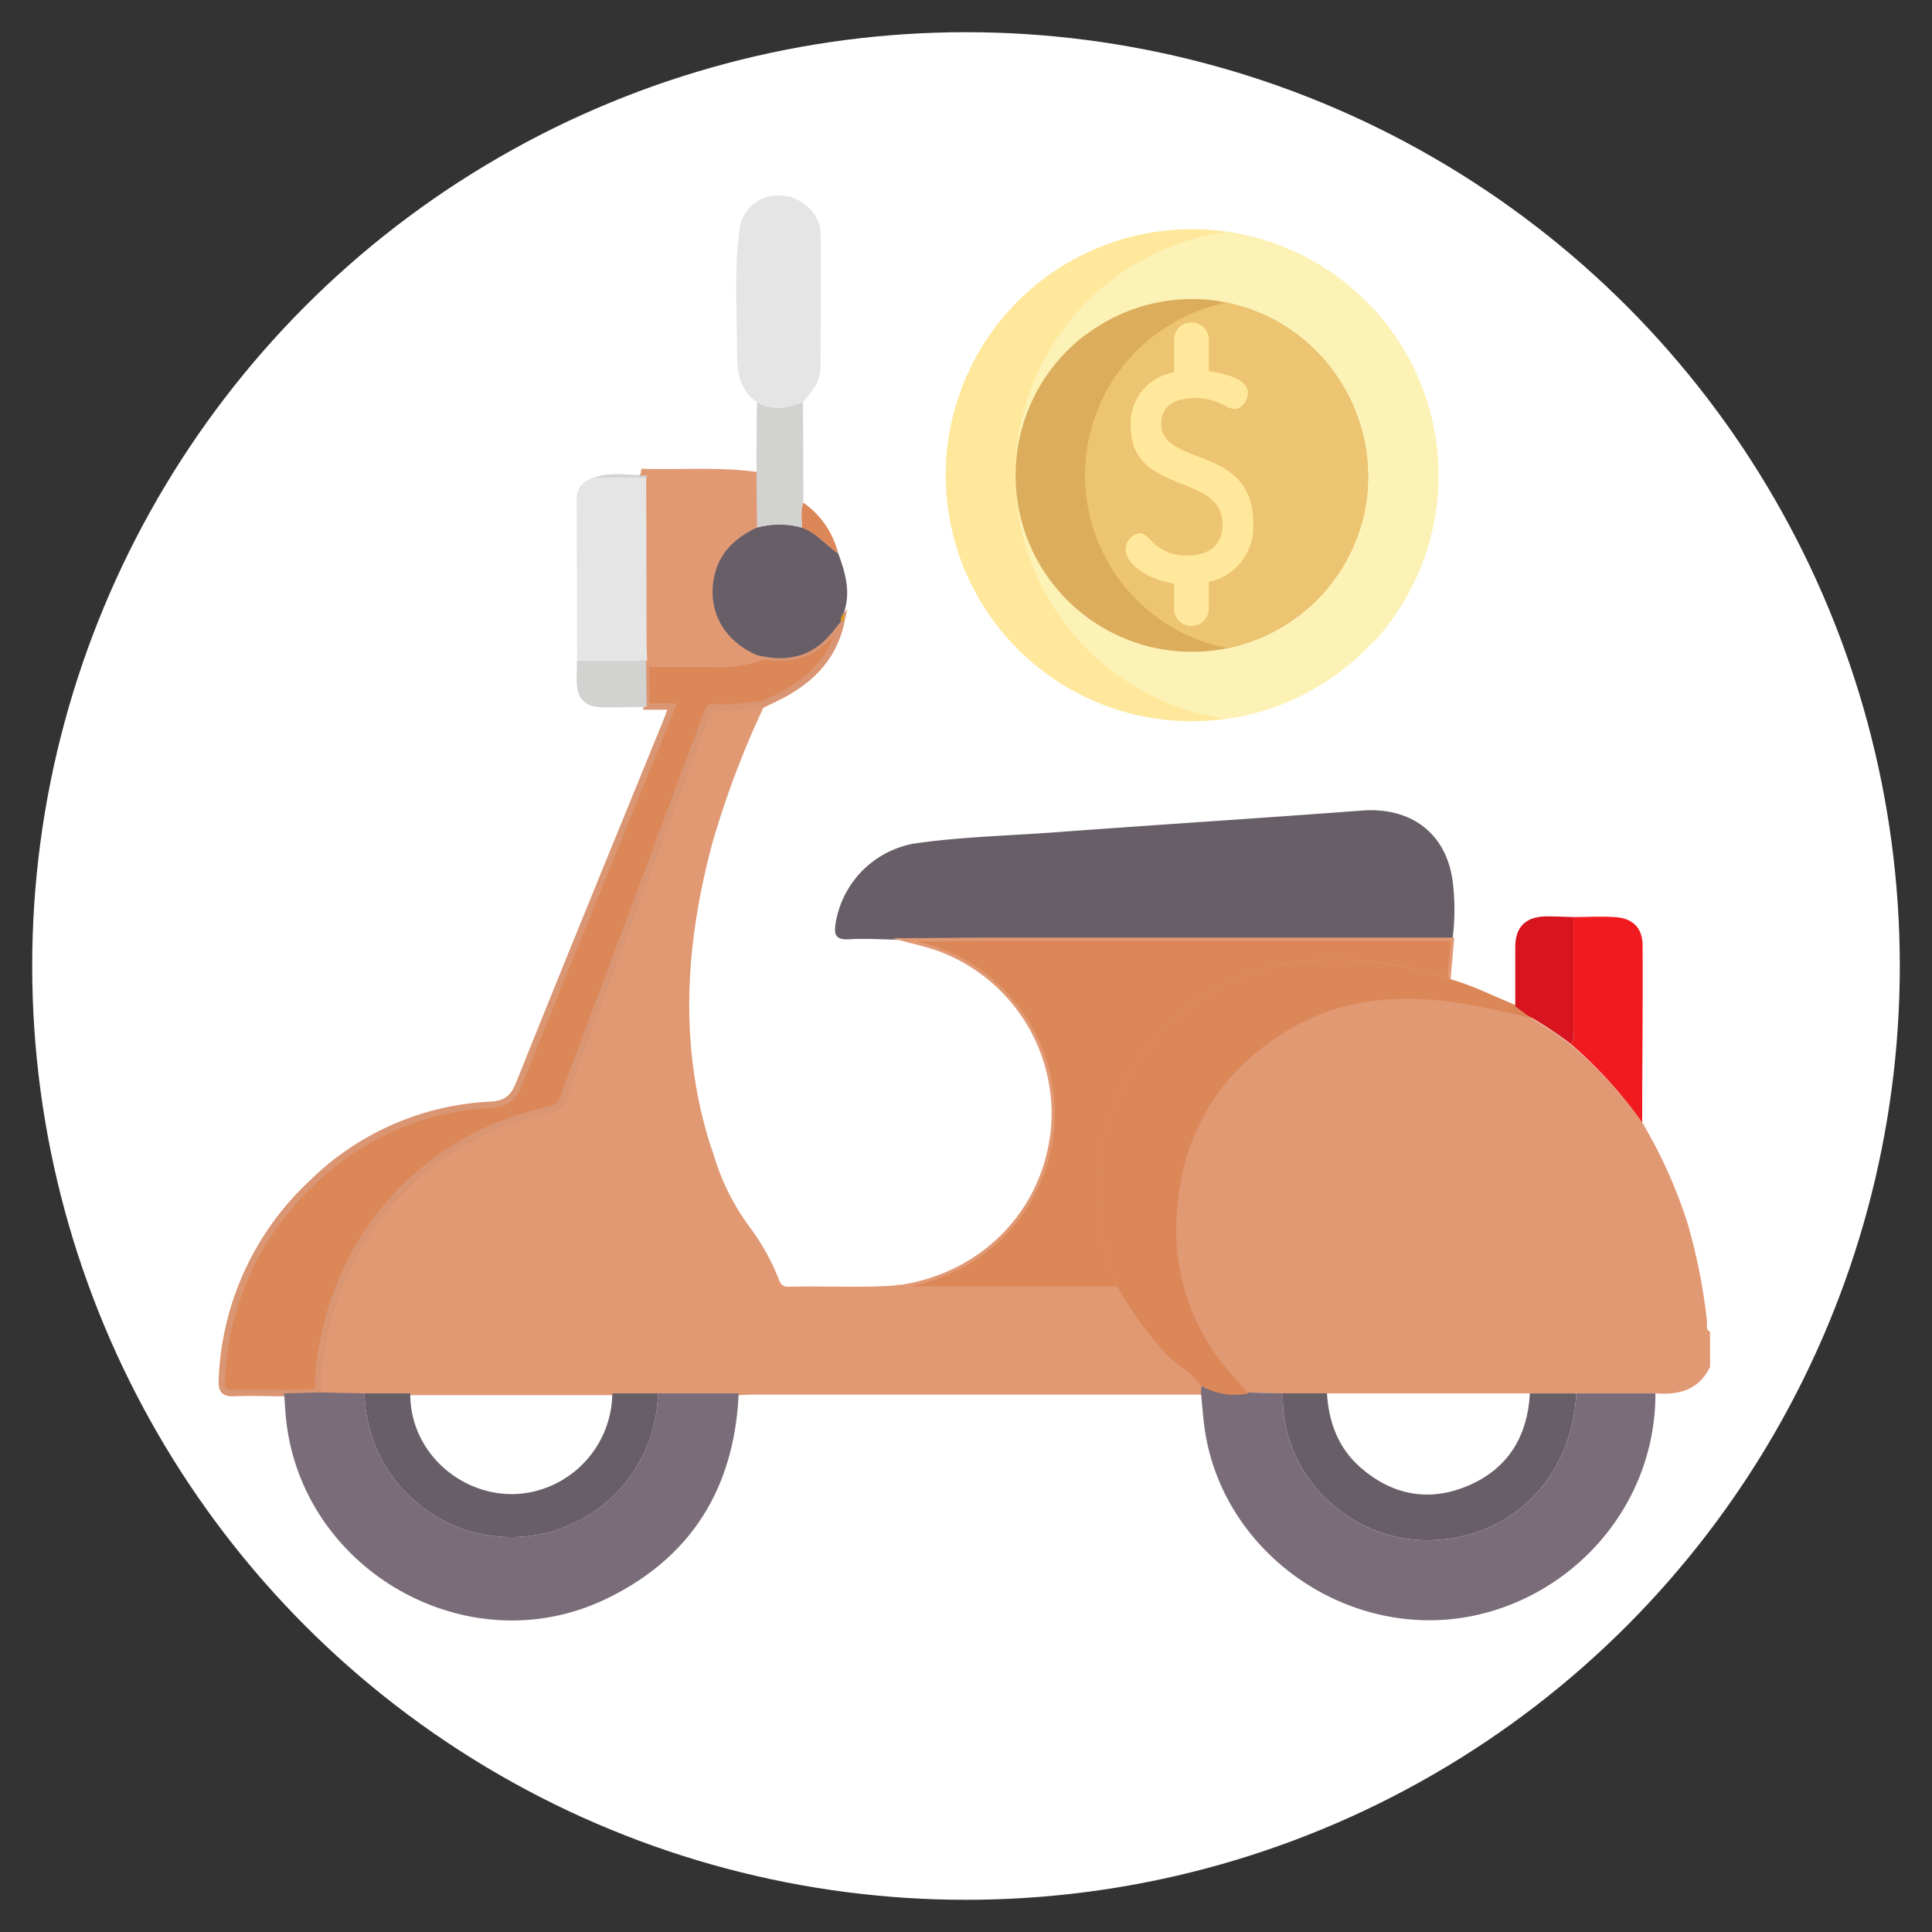 <svg xmlns="http://www.w3.org/2000/svg" id="&#x5716;&#x5C64;_1" data-name="&#x5716;&#x5C64; 1" viewBox="0 0 300 300"><rect x="0" y="0" width="300" height="300" fill="#333333" stroke="none"/><defs><style>.cls-1{fill:#fff;}.cls-2{fill:#ffe89c;}.cls-3{fill:#fcf2b6;}.cls-4{fill:#dbad5c;}.cls-5{fill:#edc472;}.cls-13,.cls-20,.cls-6,.cls-7{fill:#e19974;}.cls-10,.cls-13,.cls-20,.cls-7{stroke:#e19974;}.cls-10,.cls-12,.cls-13,.cls-20,.cls-7,.cls-9{stroke-miterlimit:10;}.cls-10,.cls-12,.cls-7{stroke-width:0.5px;}.cls-8{fill:#685e68;}.cls-10,.cls-12,.cls-18,.cls-9{fill:#dc8758;}.cls-9{stroke:#da9572;}.cls-11{fill:#7a6d79;}.cls-12{stroke:#dc8758;}.cls-13{stroke-width:2px;}.cls-14{fill:#e5e5e5;}.cls-15{fill:#f11b1f;}.cls-16{fill:#d8151f;}.cls-17{fill:#d2d2d1;}.cls-19{fill:#dd9b0c;}.cls-20{stroke-width:14px;}</style></defs><circle class="cls-1" cx="150" cy="150" r="145"></circle><path class="cls-2" d="M213.19,99.63a38.2,38.2,0,1,1-2.33-54h0a38,38,0,0,1,2.64,53.63C213.39,99.4,213.29,99.52,213.19,99.63Z"></path><path class="cls-3" d="M213.19,99.63a38,38,0,0,1-22.79,12,38.2,38.2,0,0,1,0-75.62,38.2,38.2,0,0,1,22.79,63.81Z"></path><path class="cls-4" d="M212,78.93a27.39,27.39,0,1,1-43.37-27l.06,0A27.33,27.33,0,0,1,189,46.71l1.42.27a27.38,27.38,0,0,1,16.41,10.35A27.71,27.71,0,0,1,212,78.93Z"></path><path class="cls-5" d="M212,78.93a27.34,27.34,0,0,1-21.47,21.7,27.35,27.35,0,0,1-11.1-48.72l.07,0A27.25,27.25,0,0,1,190.4,47a27.38,27.38,0,0,1,16.41,10.35A27.71,27.71,0,0,1,212,78.93Z"></path><path class="cls-2" d="M194.59,81.12c0-12.08-14.27-8.61-14.27-15.31,0-3.29,2.87-4,5.34-4A9.37,9.37,0,0,1,190.21,63a3.4,3.4,0,0,0,1.42.5c1.41,0,2.14-1.64,2.14-2.51,0-2-3.19-3-6.06-3.32V52.77A2.69,2.69,0,0,0,185,50.08H185a2.65,2.65,0,0,0-2.69,2.6v5.15a8,8,0,0,0-6.74,8.3c0,10.89,14.26,7.15,14.26,15.31,0,4.19-3.46,4.83-5.51,4.83a7.13,7.13,0,0,1-5.65-2.46c-.6-.55-1.1-1-1.74-1a2.52,2.52,0,0,0-2.14,2.51c0,2,2.87,4.56,7.52,5.29v3.87a2.7,2.7,0,0,0,2.65,2.74h0a2.74,2.74,0,0,0,2.74-2.74V90.37A8.74,8.74,0,0,0,194.59,81.12Z"></path><path class="cls-6" d="M265.54,212.23c-1.73,3.64-4.86,4.4-8.49,4.14H199.2l-5.86-.14c-.19-.24-.35-.49-.56-.71-8.62-8.85-11.85-19.45-9.77-31.53,1.8-10.44,7.44-18.47,16.51-24,8.79-5.4,18.34-5.92,28.19-4.29,3.16.52,6.28,1.31,9.41,2a62,62,0,0,1,6.8,4.5A69.19,69.19,0,0,1,255,174.3,75.2,75.2,0,0,1,262.06,190a89.24,89.24,0,0,1,3,15.18c.06.54-.25,1.24.47,1.6Zm-44.27-34.74c5.63,0,11.27,0,16.9,0,2.31,0,3.89-1.39,3.9-3.37s-1.59-3.4-3.88-3.4q-16.91,0-33.8,0c-2.43,0-3.83,1.26-3.83,3.38s1.39,3.39,3.82,3.39C210,177.5,215.64,177.49,221.27,177.49ZM216.81,182c-4.2,0-8.41,0-12.61,0a3.63,3.63,0,0,0-3.35,1.91,3.39,3.39,0,0,0,.27,3.64,4.69,4.69,0,0,0,4,1.65q11.93.08,23.87,0a4,4,0,0,0,4.05-3.69c-.05-2.18-1.53-3.48-4.08-3.5C224.92,182,220.86,182,216.81,182Zm-4.49,11.28c-2.54,0-5.09,0-7.64,0s-4,1.28-4.12,3.45,1.29,3.68,3.84,3.73c5.25.1,10.5.08,15.75,0a4,4,0,0,0,3.87-3.63c0-2.09-1.62-3.53-4.05-3.56S214.87,193.28,212.32,193.28Z"></path><path class="cls-7" d="M118.51,109.36a143.49,143.49,0,0,0-8.12,21.43c-4.41,16.43-5.34,32.84.37,49.19a36.41,36.41,0,0,0,5.5,10.78,34.79,34.79,0,0,1,4.47,8.05,1.66,1.66,0,0,0,1.81,1.24c5.85-.15,11.72.24,17.57-.28a3,3,0,0,0,1.74.27l32.06,0a58.72,58.72,0,0,0,7.55,10.28c1.61,1.68,3.86,2.61,5.11,4.64l-.08,1.35H117c-.75,0-1.5.05-2.25.08H56.6l-7.21-.15a32.88,32.88,0,0,1,.92-8.45,44.89,44.89,0,0,1,34.5-35.3c1-.24,2.08-.38,2.59-1.78,2.72-7.54,5.59-15,8.4-22.53l13.83-37c.27-.73.49-1.42,1.5-1.33C113.61,110,116.05,109.48,118.51,109.36Z"></path><path class="cls-8" d="M140.38,145.92c-2.85,0-5.72-.24-8.56-.07-2.15.13-2.32-.8-2.06-2.5A15,15,0,0,1,141.88,131c7.21-1.06,14.51-1.21,21.77-1.75,15.95-1.18,31.92-2.19,47.87-3.39,7.68-.57,13.19,3.64,14.08,11.24a35.1,35.1,0,0,1-.06,8.75H154.8C150,145.84,145.19,145.89,140.38,145.92Z"></path><path class="cls-9" d="M118.51,109.36c-2.46.12-4.9.67-7.38.43-1-.09-1.23.6-1.5,1.33l-13.83,37c-2.81,7.51-5.68,15-8.4,22.53-.51,1.4-1.55,1.54-2.59,1.78a44.89,44.89,0,0,0-34.5,35.3,32.88,32.88,0,0,0-.92,8.45l-5.28.14c-2.56,0-5.12-.14-7.66,0-1.58.07-2.07-.37-2-2a44,44,0,0,1,13.9-30.54,42.44,42.44,0,0,1,27.78-12.22c2.41-.13,3.56-1,4.48-3.28,7.54-18.83,15.25-37.59,22.91-56.37.25-.61.46-1.25.82-2.2h-3.94c0-2.39-.07-4.79-.1-7.18l.17,0c3.35,0,6.7,0,10.05,0a18.68,18.68,0,0,0,7-.86c4.13,1,7.9.54,11-2.67.77-.8,1.43-1.71,2.14-2.57-1.2,5.82-5,9.46-10.12,11.94Z"></path><path class="cls-10" d="M140.38,145.92c4.81,0,9.61-.08,14.42-.08h70.74c-.19,2.12-.37,4.23-.55,6.35a31.55,31.55,0,0,0-6.05-1.6,50.14,50.14,0,0,0-18.18-.89A34.46,34.46,0,0,0,178.34,163a35.42,35.42,0,0,0-7.58,20,39.83,39.83,0,0,0,3.15,17l-32.06,0a3,3,0,0,1-1.74-.27c12.88-2.09,22.25-12,23.35-24.73a27.17,27.17,0,0,0-18.55-27.86C143.43,146.68,141.89,146.34,140.38,145.92Z"></path><path class="cls-11" d="M186.49,216.29l.08-1.35a10.52,10.52,0,0,0,6.77,1.28l5.86.14c-.38,12.73,10.3,22.88,22.5,22.81,12.56-.08,22.35-9.3,23.07-22.8h12.28c.05,17-12.19,31-27.88,34.44-19.53,4.3-39.59-9.53-42.17-29.37C186.78,219.73,186.66,218,186.49,216.29Z"></path><path class="cls-11" d="M44.11,216.36l5.28-.14,7.21.15a22.79,22.79,0,0,0,45.57,0H114.7c-.65,14.64-7.33,25.53-20.59,31.91-21.88,10.52-48.18-5-49.8-29.22C44.25,218.16,44.18,217.26,44.11,216.36Z"></path><path class="cls-12" d="M193.34,216.22a10.52,10.52,0,0,1-6.77-1.28c-1.25-2-3.5-3-5.11-4.64A58.72,58.72,0,0,1,173.91,200a39.83,39.83,0,0,1-3.15-17,35.42,35.42,0,0,1,7.58-20,34.46,34.46,0,0,1,22.42-13.25,50.14,50.14,0,0,1,18.18.89,31.55,31.55,0,0,1,6.05,1.6c3.58,1,6.88,2.68,10.29,4.08l1.84,1.35c-3.13-.66-6.25-1.45-9.41-2-9.85-1.63-19.4-1.11-28.19,4.29-9.07,5.57-14.71,13.6-16.51,24-2.08,12.08,1.15,22.68,9.77,31.53C193,215.73,193.15,216,193.34,216.22Z"></path><path class="cls-13" d="M117.51,101.72a18.68,18.68,0,0,1-7,.86c-3.35,0-6.7,0-10.05,0,0-.89-.09-1.78-.09-2.68l-.06-25.75a.5.5,0,0,0,.18-.34c5.65.14,11.32-.32,17,.48,0,2.54,0,5.08.07,7.62-2.85,1.39-5.22,3.25-6.29,6.37C109.76,92.63,110.77,98.75,117.51,101.72Z"></path><path class="cls-14" d="M117.54,62.41c-2.92-1.92-3.09-5.06-3.1-8,0-6.14-.43-12.29.34-18.43a6,6,0,0,1,6.36-5.62c3.17,0,6.25,2.75,6.28,5.87.09,6.91,0,13.82,0,20.73,0,2.29-1.36,3.9-2.76,5.48C122.3,63.29,119.92,63.82,117.54,62.41Z"></path><path class="cls-8" d="M117.51,101.72c-6.74-3-7.75-9.09-6.26-13.44,1.07-3.12,3.44-5,6.29-6.37a13,13,0,0,1,7,0c2.24.82,3.7,2.72,5.61,4,1.12,3,2,6.07.87,9.3a1.44,1.44,0,0,0-.41,1.26l0,0c-.71.86-1.37,1.77-2.14,2.57C125.41,102.26,121.64,102.73,117.51,101.72Z"></path><path class="cls-14" d="M100.34,74.15l.06,25.75c0,.9.06,1.79.09,2.68l-.17,0-10.72,0q0-12.56-.06-25.1c0-1.87,1.09-2.81,2.69-3.37Z"></path><path class="cls-15" d="M255,174.3a69.19,69.19,0,0,0-11.07-12.18c.69-.68.39-1.56.4-2.35,0-5.79,0-11.58,0-17.37,2.09,0,4.19-.13,6.28,0,2.78.1,4.43,1.59,4.45,4.32C255.12,155.89,255,165.09,255,174.3Z"></path><path class="cls-16" d="M244.33,142.4c0,5.79,0,11.58,0,17.37,0,.79.29,1.67-.4,2.35a62,62,0,0,0-6.8-4.5l-1.84-1.35c0-3.07,0-6.15,0-9.23s1.62-4.69,4.74-4.74C241.48,142.28,242.9,142.37,244.33,142.4Z"></path><path class="cls-17" d="M124.54,81.94a13,13,0,0,0-7,0c0-2.54-.05-5.08-.07-7.62,0-4,0-7.92.07-11.88,2.38,1.41,4.76.88,7.15,0l.06,15.61C124.28,79.33,124.57,80.64,124.54,81.94Z"></path><path class="cls-17" d="M89.6,102.59l10.72,0c0,2.39.07,4.79.1,7.18-2.24,0-4.48.1-6.72.07-2.85,0-4.11-1.3-4.15-4.08C89.53,104.68,89.58,103.64,89.6,102.59Z"></path><path class="cls-18" d="M124.54,81.94c0-1.3-.26-2.61.21-3.88a13.52,13.52,0,0,1,5.4,7.88C128.24,84.66,126.78,82.76,124.54,81.94Z"></path><path class="cls-17" d="M100.34,74.15l-8.11,0c2.73-.92,5.52-.34,8.29-.31A.5.5,0,0,1,100.34,74.15Z"></path><path class="cls-19" d="M130.61,96.5a1.44,1.44,0,0,1,.41-1.26C131,95.71,131.14,96.21,130.61,96.5Z"></path><path class="cls-8" d="M244.77,216.37c-.72,13.5-10.51,22.72-23.07,22.8-12.2.07-22.88-10.08-22.5-22.81h6.85c.28,4.52,1.77,8.53,5.24,11.54,4.9,4.26,10.54,5.35,16.53,2.86,6.27-2.61,9.38-7.65,9.74-14.39Z"></path><path class="cls-20" d="M221.27,177.49c-5.63,0-11.26,0-16.89,0-2.43,0-3.83-1.27-3.82-3.39s1.4-3.37,3.83-3.38q16.91,0,33.8,0c2.29,0,3.88,1.42,3.88,3.4s-1.59,3.37-3.9,3.37C232.54,177.5,226.9,177.49,221.27,177.49Z"></path><path class="cls-20" d="M216.81,182c4.05,0,8.11,0,12.16,0,2.55,0,4,1.32,4.08,3.5a4,4,0,0,1-4.05,3.69q-11.94.08-23.87,0a4.69,4.69,0,0,1-4-1.65,3.39,3.39,0,0,1-.27-3.64A3.63,3.63,0,0,1,204.2,182C208.4,182,212.61,182,216.81,182Z"></path><path class="cls-20" d="M212.32,193.28c2.55,0,5.1,0,7.65,0s4,1.47,4.05,3.56a4,4,0,0,1-3.87,3.63c-5.25.07-10.5.09-15.75,0-2.55-.05-3.92-1.53-3.84-3.73s1.55-3.42,4.12-3.45S209.78,193.28,212.32,193.28Z"></path><path class="cls-8" d="M102.17,216.37a22.79,22.79,0,0,1-45.57,0h7.11c-.07,10,9.46,17.2,18.7,15.34a15.84,15.84,0,0,0,12.67-15.34Z"></path></svg>
